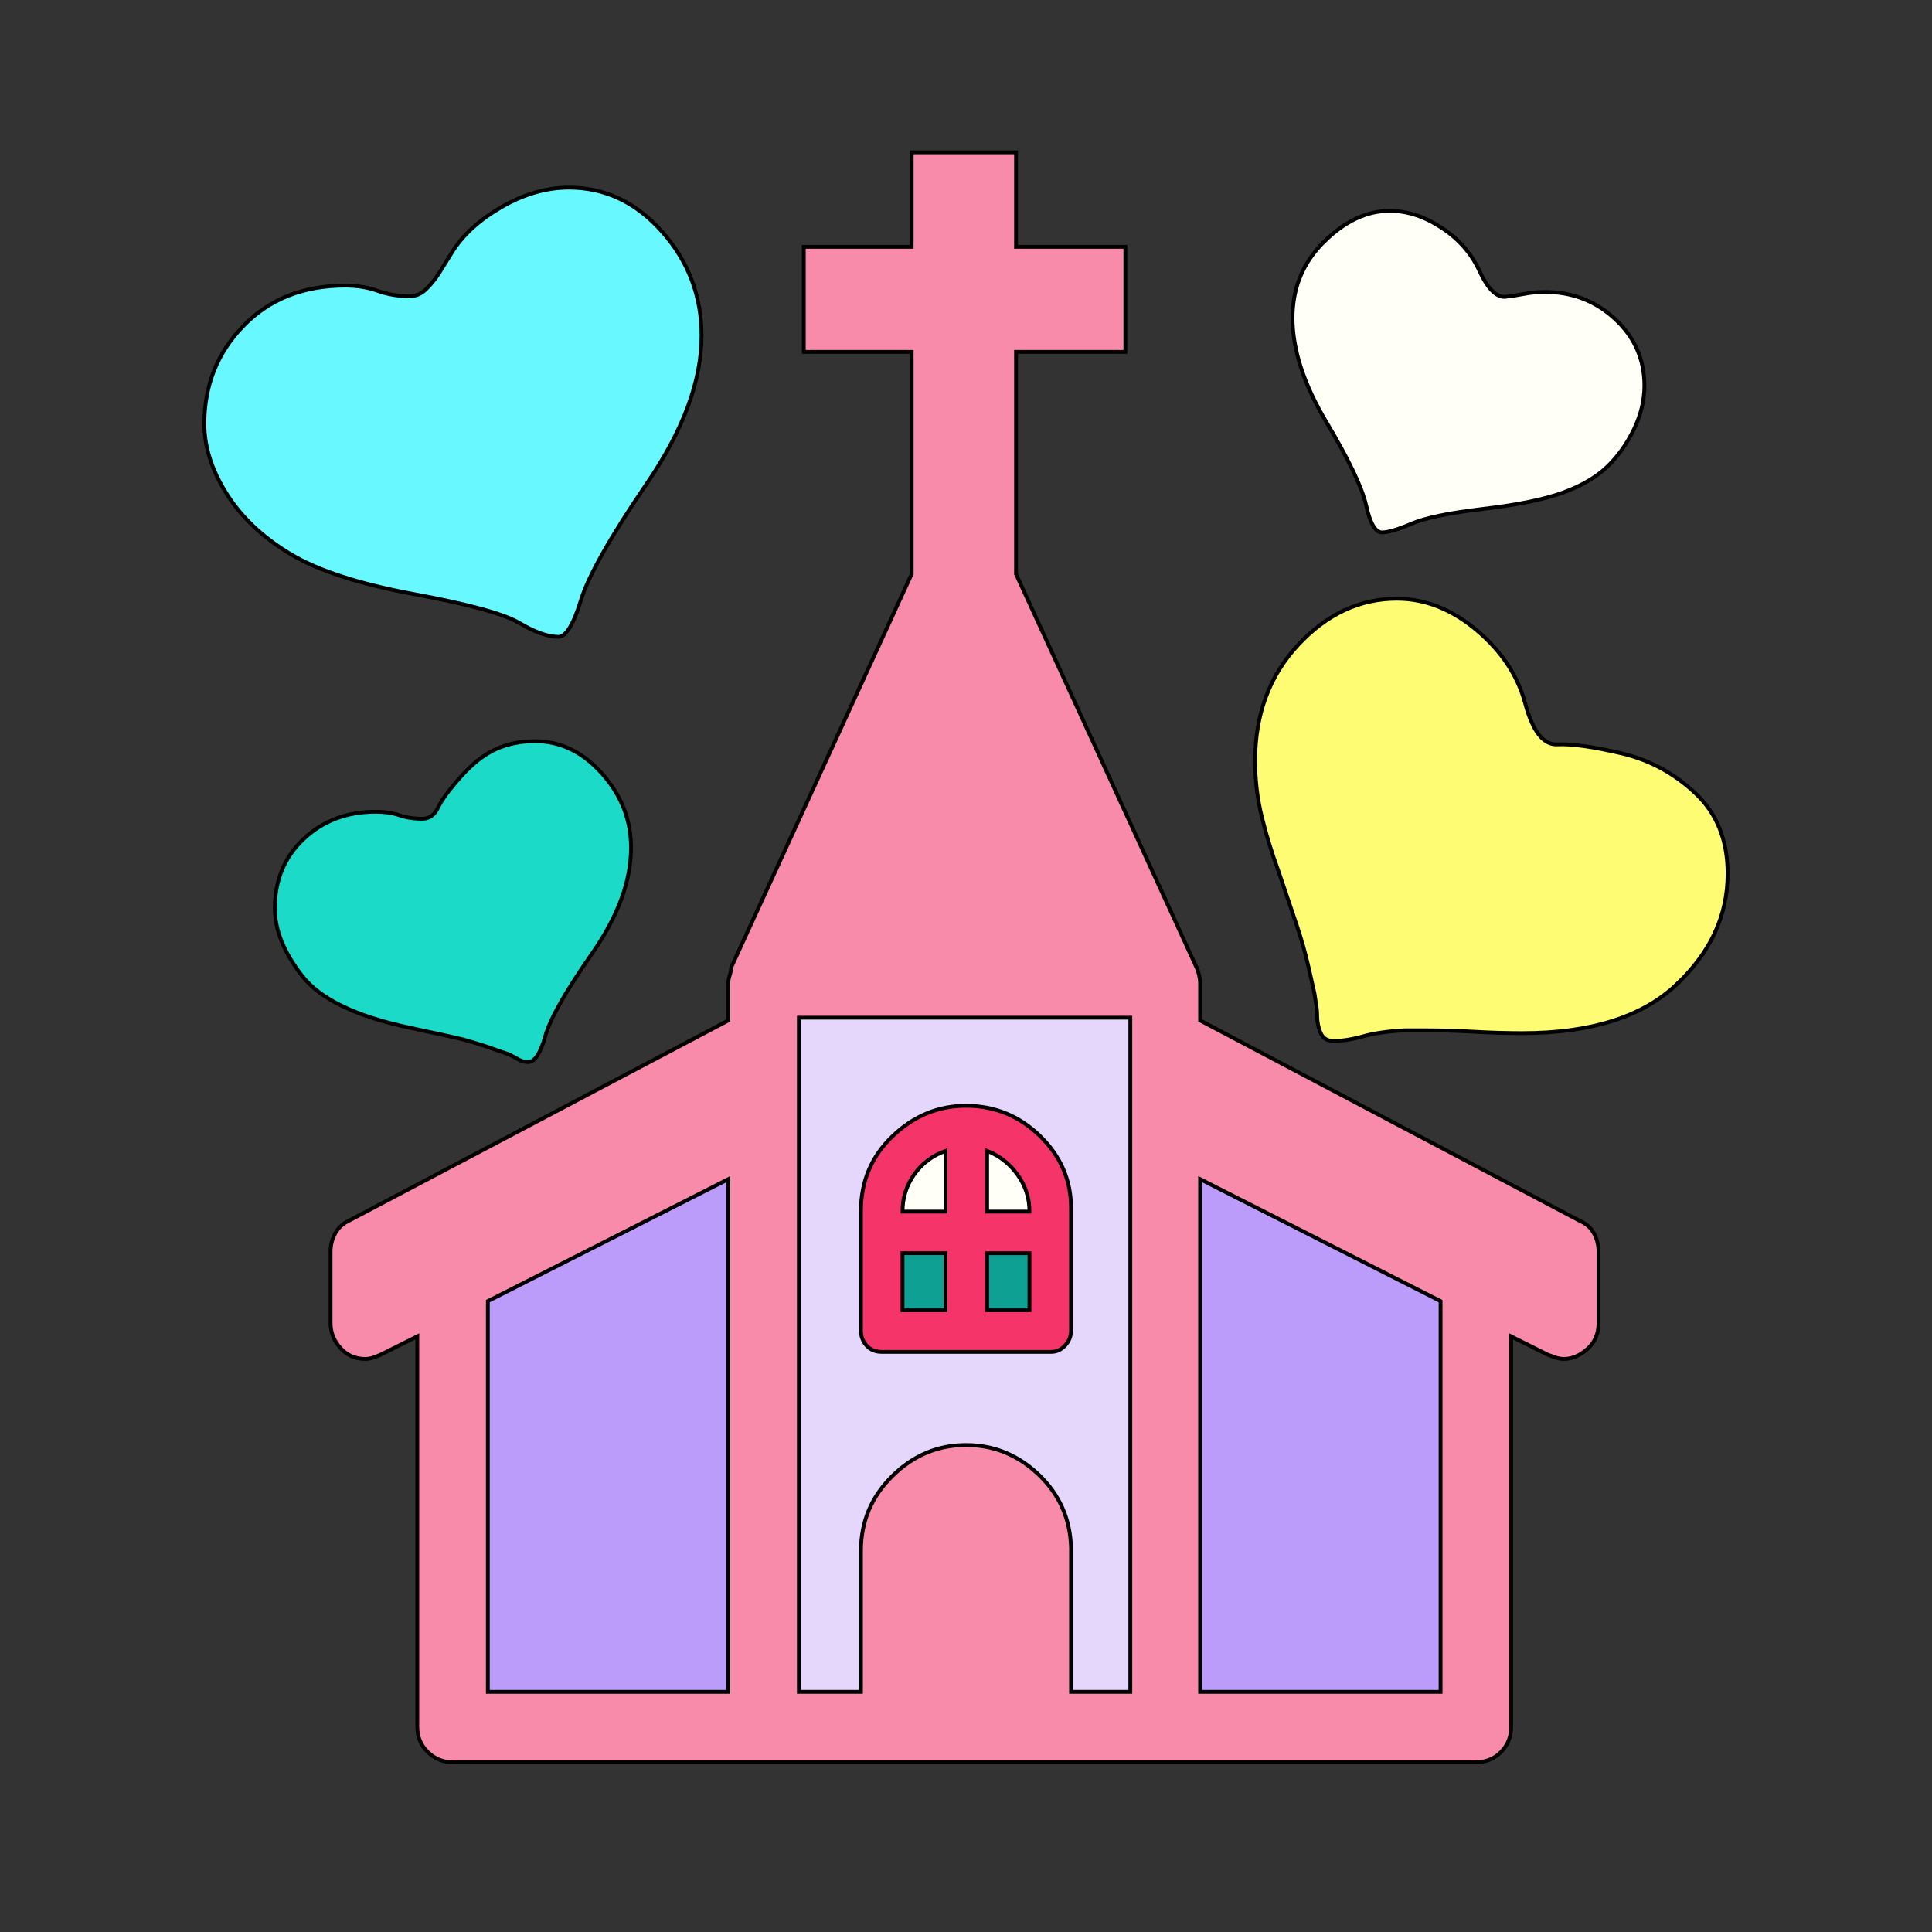 <svg id="bg_not_wedding" width="200" height="200" xmlns="http://www.w3.org/2000/svg" version="1.1" xmlns:xlink="http://www.w3.org/1999/xlink" xmlns:svgjs="http://svgjs.com/svgjs" class="bgs" preserveAspectRatio="xMidYMin slice"><rect width="100%" height="100%" fill="#333333" stroke="none"/><rect id="solid_rect_not_wedding" width="200" height="200" opacity="0.00" fill="#400000" class="reds"/><defs id="SvgjsDefs1027"><pattern id="SvgjsPattern1275" x="0" y="0" width="44" height="44" patternUnits="userSpaceOnUse" patternTransform="matrix(1,0,0,1,0,0)"><ellipse id="circ" rx="10" ry="10" cx="11" cy="11" stroke-opacity="1" stroke-width="0.2" opacity="1" stroke="#ffffff" fill="#400000" class="reds"/></pattern></defs><rect id="rect_not_wedding" width="100%" height="100%" fill="orange" class="oranges" opacity="0.00"/><svg id="th_not_wedding" preserveAspectRatio="xMidYMin meet" data-uid="not_wedding" data-keyword="wedding" data-coll="not" viewBox="0.739 -31.081 479.532 506.82" class="svg_thumb" data-colors="[&quot;#78398c&quot;,&quot;#f78ba9&quot;,&quot;#e4d7fb&quot;,&quot;#68f8ff&quot;,&quot;#fdfc72&quot;,&quot;#000000&quot;,&quot;#fffff8&quot;,&quot;#1bdac8&quot;,&quot;#f53469&quot;,&quot;#bb9cfb&quot;,&quot;#a6d6f3&quot;,&quot;#a6d6f3&quot;,&quot;#f78ba9&quot;]" style="overflow: visible;"><path id="th_not_wedding_0" d="M401.45 289.15Q404.04 290.26 405.24 292.48T406.44 297.29V315.98Q406.44 320.23 403.49 322.82T397.38 325.41Q396.27 325.41 395.16 325.04L393.12 324.3L383.5 319.49V421.98Q383.5 425.87 380.82 428.55T374.07 431.23H106Q102.12 431.23 99.34 428.55T96.57 421.98V319.49L86.95 324.3L85.1 325.04Q83.99 325.41 82.88 325.41Q78.99 325.41 76.4 322.55T73.81 315.98V297.29Q73.81 294.7 75.02 292.48T78.62 289.15L178.15 236.61V226.81Q178.15 225.88 178.52 224.77T178.89 222.74L226.25 119.51V61.23H197.95V33.67H226.25V8.88H253.63V33.67H282.31V61.23H253.63V119.51L300.99 222.74Q301.36 223.48 301.64 224.68T301.92 226.81V236.61Z " fill-rule="evenodd" fill="#f78ba9" stroke-width="1" stroke="#000000" class="undefineds"/><path id="th_not_wedding_1" d="M268.06 412.74H283.61V235.88H196.66V412.74H212.94V375.74Q212.94 364.26 221.17 356.13T240.5 347.99Q251.42 347.99 259.56 355.75T268.06 374.81V412.74Z " fill-rule="evenodd" fill="#e4d7fb" stroke-width="1" stroke="#000000" class="blues"/><path id="th_not_wedding_2" d="M50.97 54.39Q61.23 43.84 77.7 43.84Q82.33 43.84 86.21 45.23T94.54 46.62Q96.94 46.62 98.79 44.86T102.31 40.52L105.64 35.15Q109.89 28.3 118.68 23.22T136.34 18.13Q150.59 18.13 160.86 29.79T171.13 56.98Q171.13 74.74 156.79 95.74T139.49 126.36T133.57 135.98Q129.5 135.98 123.4 132.37T95.74 124.78T63.27 114.24T46.53 98.42T40.7 80.11Q40.7 64.94 50.97 54.39Z " fill-rule="evenodd" fill="#68f8ff" stroke-width="1" stroke="#000000" class="cyans"/><path id="th_not_wedding_3" d="M426.8 227.27Q413.29 239.94 386.47 239.94Q380.18 239.94 373.79 239.57T361.12 239.2H355.57Q348.91 239.57 344.65 240.78T336.88 241.98Q334.48 241.98 333.56 239.94T332.63 235.5Q332.63 234.02 332.44 232.91L331.89 229.4Q331.52 227.73 330.32 222.46T327.26 211.64L322.45 197.39Q319.87 190.36 318.11 183.24T316.35 168.53Q316.35 150.22 327.63 138.1T353.53 125.98Q364.63 125.98 374.44 134.22T387.2 153.46T395.62 164.19T412.27 166.5T431.88 177.04T440.3 198.13Q440.3 214.6 426.79 227.27Z " fill-rule="evenodd" fill="#fdfc72" stroke-width="1" stroke="#000000" class="oranges"/><path id="th_not_wedding_5" d="M115.07 412.74H178.16V278.24L115.07 310.25V412.74Z " fill-rule="evenodd" fill="#bb9cfb" stroke-width="1" stroke="#000000" class="blues"/><path id="th_not_wedding_6" d="M334.39 32.38Q342.62 24.23 351.69 24.23Q358.53 24.23 365.28 28.67T375.18 39.96T381.84 46.8Q384.8 46.43 387.21 45.97T392.39 45.51Q403.12 45.51 410.79 52.63T418.47 70.11Q418.47 75.85 415.7 81.58T408.67 91.39T397.1 98.14T376.29 102.4T357.42 106.28T349.65 108.59Q347.06 108.59 345.49 101.56T335.04 79.64T326.16 52.35Q326.16 40.51 334.39 32.37Z " fill-rule="evenodd" fill="#fffff8" stroke-width="1" stroke="#000000" class="whites"/><path id="th_not_wedding_7" d="M118.4 244.75Q110.82 241.98 105.45 240.87L94.35 238.47Q73.45 234.03 66.32 224.87T59.2 207.2Q59.2 196.1 66.78 188.98T85.66 181.86Q89.17 181.86 91.85 182.78T97.87 183.71Q100.64 183.71 102.03 180.75T107.95 172.7T117.11 165.48T127.47 163.36Q137.46 163.36 145.04 171.87T152.63 191.29Q152.63 204.43 142.36 219.13T130.15 240.69T125.61 247.53Q124.32 247.53 123.02 246.79L120.62 245.5Z " fill-rule="evenodd" fill="#1bdac8" stroke-width="1" stroke="#000000" class="cyans"/><path id="th_not_wedding_8" d="M268.06 318.01Q268.06 320.24 266.49 321.9T262.88 323.56H218.48Q215.89 323.56 214.41 321.9T212.94 318.01V286.56Q212.94 274.91 221.26 266.95T240.5 259Q251.78 259 259.93 266.95T268.06 285.82V318.01Z " fill-rule="evenodd" fill="#f53469" stroke-width="1" stroke="#000000" class="undefineds"/><path id="th_not_wedding_11" d="M235.13 286.75V270.84Q229.95 272.69 226.9 277.04T223.85 286.75H235.13Z " fill-rule="evenodd" fill="#fffff8" stroke-width="1" stroke="#000000" class="whites"/><path id="th_not_wedding_12" d="M257.15 286.75Q257.15 281.38 254 277.04T246.05 270.84V286.75H257.15Z " fill-rule="evenodd" fill="#fffff8" stroke-width="1" stroke="#000000" class="whites"/><path id="th_not_wedding_4" d="M365 310.25L301.92 278.24V412.74H365V310.25Z " fill-rule="evenodd" fill="#bb9cfb" stroke-width="1" stroke="#000000" class="blues"/><path id="th_not_wedding_9" d="M223.85 312.65H235.13V297.66H223.85V312.65Z " fill-rule="evenodd" fill="#0ea093" stroke-width="1" stroke="#000000" class="cyans"/><path id="th_not_wedding_10" d="M257.15 297.67H246.05V312.65H257.15V297.67Z " fill-rule="evenodd" fill="#0ea093" stroke-width="1" stroke="#000000" class="cyans"/></svg></svg>